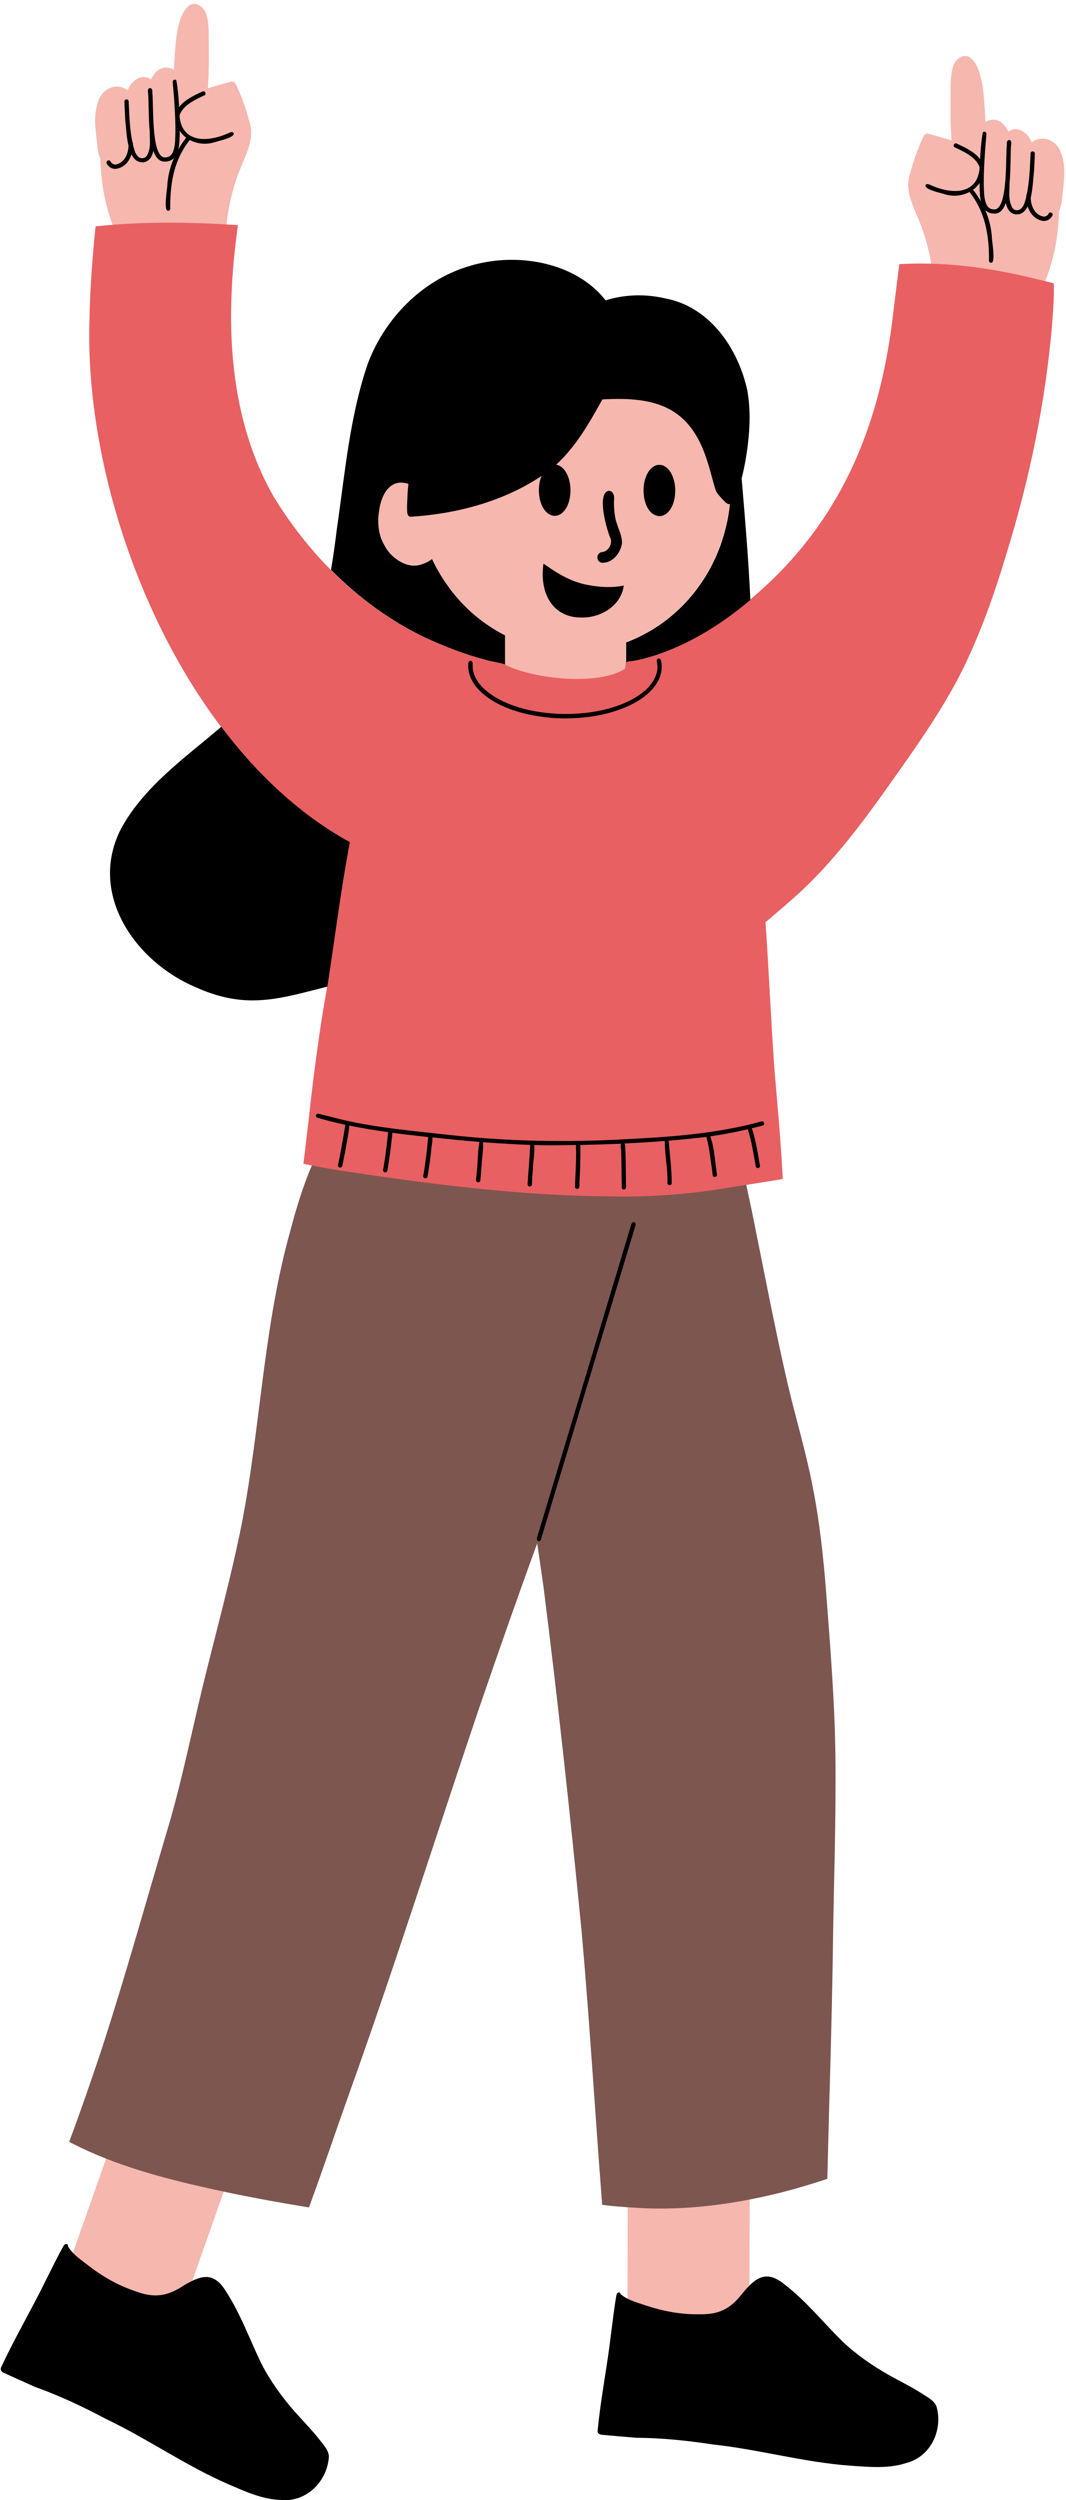 <?xml version="1.0" encoding="UTF-8"?>
<!DOCTYPE svg PUBLIC '-//W3C//DTD SVG 1.0//EN'
          'http://www.w3.org/TR/2001/REC-SVG-20010904/DTD/svg10.dtd'>
<svg data-name="Layer group" height="450.7" preserveAspectRatio="xMidYMid meet" version="1.0" viewBox="129.0 -0.7 192.2 450.7" width="192.2" xmlns="http://www.w3.org/2000/svg" xmlns:xlink="http://www.w3.org/1999/xlink" zoomAndPan="magnify"
><g fill="#f6b7ae" id="change1_1"
  ><path d="m243.15,114.55c.35-.14.7-.3,1.03-.47.37-.19.75-.37,1.12-.58.71-.39,1.42-.8,2.1-1.25.71-.48,1.41-.98,2.09-1.51.67-.53,1.31-1.1,1.93-1.68.59-.56,1.15-1.14,1.68-1.75.29-.33.57-.67.85-1.01.27-.33.53-.68.79-1.02.24-.32.48-.65.7-.99.23-.35.47-.71.7-1.07.45-.74.89-1.49,1.27-2.27.09-.19.19-.39.29-.6.21-.43.43-.91.63-1.4.21-.5.41-1.01.59-1.53.02-.04.05-.14.08-.23.02-.05.03-.1.05-.15,0-.02.03-.08.05-.15.02-.04.03-.09.05-.16.08-.23.16-.48.23-.74.26-.83.47-1.69.66-2.54.09-.4.16-.81.23-1.21.07-.41.15-.83.19-1.24.11-.88.2-1.76.24-2.64,0-.25.03-.5.03-.75,0-.26,0-.52,0-.78,0-.19,0-.39,0-.58,0-.21,0-.41-.01-.62-.02-.29-.03-.58-.05-.88-.01-.26-.04-.52-.07-.79-.02-.23-.04-.46-.07-.69-.06-.53-.12-1.06-.22-1.59,0-.02-.02-.1-.03-.18,0-.05-.02-.11-.03-.17-.01-.06-.02-.13-.04-.2,0-.05-.02-.16-.05-.27-.04-.25-.11-.52-.16-.8-.05-.23-.1-.47-.16-.69-.13-.52-.26-1.04-.42-1.55-.39-1.26-.83-2.54-1.39-3.76-.09-.19-.19-.42-.3-.65-.3-.67-.68-1.36-1.06-2.04-.39-.69-.8-1.37-1.25-2.01-.49-.71-.99-1.41-1.53-2.07-.28-.33-.55-.68-.84-1-.31-.34-.62-.67-.93-1-.28-.3-.58-.58-.88-.86-.29-.27-.58-.55-.89-.8-.65-.55-1.31-1.1-2.01-1.59-.19-.13-.37-.27-.57-.4-.21-.14-.41-.27-.62-.41-.16-.1-.31-.2-.47-.3-.18-.1-.35-.22-.53-.32-.38-.21-.75-.43-1.13-.63-.4-.21-.81-.42-1.22-.62-.38-.18-.76-.34-1.15-.5-.36-.15-.73-.3-1.11-.43-.42-.15-.85-.29-1.27-.43-.41-.13-.82-.24-1.24-.35-.25-.06-.5-.12-.75-.18-.07-.02-.14-.04-.22-.06-.36-.08-.71-.15-1.07-.2-.78-.14-1.57-.25-2.35-.31l-.79-.05c-.14,0-.28-.02-.42-.02-1.22-.05-2.44-.03-3.65.09-.25.02-.49.05-.74.08-.02,0-.05,0-.08,0-.77.09-1.53.23-2.29.39-.61.13-1.21.27-1.81.45,0,0,0,0,0,0-.21.06-.41.12-.62.19-.41.13-.83.27-1.24.43-.02,0-.04.02-.07.02-.91.33-1.8.71-2.67,1.15,0,0-.07.04-.12.06-.03.02-.11.06-.19.1-.05.02-.1.05-.16.08-.75.38-1.51.84-2.27,1.32-.04.02-.08.05-.12.08-.39.26-.77.52-1.15.79-.34.24-.67.5-.99.76-.31.25-.62.5-.92.76-.04.04-.07.07-.11.1-.17.15-.33.29-.5.44-.12.11-.24.23-.36.34-.06.06-.12.12-.18.17-.21.2-.41.4-.61.61l-.17.17c-.12.13-.24.26-.36.39-.13.13-.25.27-.37.41-.02.02-.03.04-.05.05,0,0,0,.01-.02.02-.18.2-.37.43-.56.65-.15.18-.3.36-.44.54-.23.28-.44.57-.65.85-.23.32-.46.64-.68.96-.04.07-.09.12-.12.19-.02.04-.08.12-.13.19,0,.01-.05.07-.09.13-.02.03-.05.07-.07.1-.11.17-.25.39-.38.61-.09.13-.17.27-.25.41-.18.3-.35.61-.52.92-.35.65-.69,1.3-.99,1.98-.12.26-.23.53-.35.8-.19.46-.38.92-.55,1.39-.08.23-.16.45-.23.68-.07.21-.14.42-.21.64-.05.15-.1.31-.15.47,0,.03-.02.06-.03.1-.02.06-.04.12-.05.17,0,.03-.02.06-.03.09,0,.04-.02.07-.03.1-.09.3-.16.59-.23.89-.06.23-.12.47-.17.71,0,.01,0,.03,0,.05-.05.23-.1.45-.15.68,0,.04-.02.09-.02.13s-.02.09-.03.14c-.09.46-.17.92-.23,1.39,0,0,0,0,0,.02-.04.27-.08.55-.11.82,0,.06-.01.12-.02.18,0,.08-.02.16-.03.24-.05.41-.08.83-.11,1.25-.03.37-.04.74-.05,1.11,0,.1,0,.19,0,.29,0,.23,0,.46,0,.7-3.11-2.18-6.49-.9-6.84,3.95-.44,4.21,1.4,9.95,6.28,10.36,1.31.11,2.48-.35,3.48-1.11,0,0,0,.02.01.02.17.37.35.74.54,1.09.21.4.41.79.64,1.17.43.75.88,1.47,1.37,2.17.5.71,1.01,1.41,1.57,2.07.54.64,1.09,1.27,1.68,1.86.61.61,1.23,1.21,1.89,1.75.67.56,1.34,1.11,2.06,1.59.36.24.73.49,1.09.73.36.24.75.46,1.12.67.39.23.79.44,1.19.64v19.13h21.8v-17.88c.05-.02.1-.04.16-.06.38-.14.76-.3,1.14-.46Z"
    /><path d="M134.63 386.51H178.54V408.49H134.63z" transform="rotate(-70.59 156.595 397.507)"
    /><path d="M231.19 390.45H275.1V412.43H231.19z" transform="rotate(-89.88 253.16 401.441)"
    /><path d="m320.29,26.84c-.72-2.24-3.29-3.33-5.27-1.89,0,0,0,0-.01,0,0-.03-.02-.05-.03-.08-.61-1.62-2.57-3.06-4.16-1.84-.66-1.42-1.86-2.54-3.53-2.03-.2.07-.41.16-.62.27-.08-2.12-.21-4.24-.49-6.34-.36-1.79-.69-3.83-2.09-5.12-1.29-1.13-2.94.23-3.29,1.59-.48,1.62-.37,3.29-.4,4.98-.04,2.75-.03,5.5.16,8.24-1.32-.43-2.67-.8-4.01-1.17-.45-.16-.91.02-1.06.48-.96,2.08-1.78,4.25-2.34,6.47-1.23,3.3.72,6.4,1.86,9.42,1.39,3.65,2.17,7.61,2.39,11.52-.04.44.16.81.65.74,2.61-.24,5.13.62,7.61,1.34,2.83.81,5.78.9,8.66,1.53.2,0,.39-.04.53-.2.61-.8,1.13-1.68,1.58-2.57,2.36-4.58,3.38-9.73,3.53-14.87.33-.74.5-1.59.55-2.5.31-2.63.77-5.44-.21-7.97Z"
    /><path d="m171.55,14.54c-.16-.46-.62-.64-1.06-.48-1.34.36-2.69.74-4.01,1.17.19-2.74.2-5.49.16-8.24-.03-1.68.08-3.35-.4-4.98-.35-1.36-2-2.73-3.29-1.59-1.4,1.29-1.73,3.34-2.09,5.12-.28,2.1-.41,4.22-.49,6.34-.21-.11-.43-.19-.62-.27-1.67-.51-2.87.61-3.53,2.03-1.59-1.22-3.55.22-4.16,1.84-.01.03-.02.05-.03.08,0,0,0,0-.01,0-1.97-1.44-4.55-.34-5.27,1.89-.98,2.54-.52,5.35-.21,7.97.05.91.23,1.76.55,2.5.15,5.13,1.17,10.29,3.53,14.87.45.89.97,1.77,1.58,2.57.14.16.32.2.51.2,0,0,.01,0,.02,0,2.87-.62,5.82-.72,8.66-1.53,2.47-.72,4.99-1.58,7.61-1.34.48.07.69-.3.65-.74.22-3.91,1-7.87,2.39-11.52,1.13-3.02,3.09-6.13,1.86-9.42-.56-2.22-1.37-4.39-2.34-6.47Z"
  /></g
  ><g id="change2_1"
  ><path d="m279.62,315.37c-.14-9.59-.92-19.16-1.64-28.72-.5-6.44-1.17-12.87-2.43-19.21-1.16-6.13-2.97-12.12-4.42-18.19-2.43-10.47-4.42-21.05-6.56-31.59-1.13-5.21-2.17-10.43-3.25-15.64-.06-.29-.12-.57-.18-.85-.27-.04-.55-.08-.82-.11-.88-.11-1.71-.2-2.29-.34-16.28-1.85-32.78-2.34-49.14-1.27-6.56.77-16.72.5-21.16,5.96-.82.96-1.58,1.99-2.17,3.12-.05.08-.09.18-.11.28h0c-.09.25-.16.52-.29.74-1.62,3.8-2.8,7.76-3.85,11.76-4.8,17.13-5.32,35.01-8.67,52.41-1.95,9.88-4.65,19.6-7.04,29.38-1.93,7.98-3.58,16.04-5.8,23.95-4.22,14.16-8.16,28.48-12.76,42.53-1.71,5.05-3.43,10.1-5.3,15.1-.09.24-.18.48-.27.72.23.12.46.24.69.36,7.61,3.88,15.98,6.13,24.3,7.99,5.79,1.31,11.62,2.39,17.47,3.35.26.04.52.09.78.13.09-.25.18-.5.27-.75,2.39-6.52,4.6-13.11,6.94-19.66,8.22-22.97,15.58-46.23,23.38-69.35,3.44-10.02,6.93-20.02,10.56-29.96.38,2.58.75,5.17,1.12,7.75,2.61,20.62,4.84,41.33,6.87,62.04,1.44,16.2,2.41,32.44,3.66,48.66.02.26.04.53.06.8.27.03.54.07.81.1,2.45.28,4.93.43,7.39.54,8.38.26,16.74-.96,24.84-3.06,2.26-.6,4.54-1.27,6.79-2.01.26-.08.51-.17.77-.26,0-.28.01-.55.02-.83.31-13.29.78-26.61.97-39.9.14-12,.62-23.99.46-35.98Z" fill="#7d564f"
  /></g
  ><g id="change3_1"
  ><path d="m319.03,51.14c0-.21-.02-.41-.03-.59,0-.06,0-.12-.01-.18-.27-.07-.54-.13-.8-.2-.51-.12-1.02-.25-1.53-.37-8.07-2.05-16.4-3.32-24.73-2.92-.26,0-.53.02-.79.04-.03.24-.06.48-.09.72-.31,2.46-.61,4.92-.92,7.37-2.18,19.96-8.85,37.27-24.13,50.86.01,0,.03-.02.04-.03-5.48,4.96-11.79,9.19-18.85,11.54-1.57.48-3.12.95-4.77,1.13-.36-.04-.68.24-.6.49-.05.26-.09.52-.13.78-.02.03-.04.07-.05.11-4.88,3.07-16.3,1.82-21.41-.68-.03-.05-.07-.09-.11-.12-1.22-.4-2.54-.52-3.78-.91-3.68-.95-7.22-2.37-10.68-3.93-11.39-5.4-20.8-14.71-27.32-25.43-6.23-10.86-8.06-23.64-7.61-36.01.14-3.76.45-7.49.95-11.23.04-.31.09-.62.12-.94.04-.25.07-.51.1-.76-.26-.02-.52-.03-.78-.05-8.03-.5-16.07-.6-24.09.19-.26.03-.53.05-.79.08-.03.26-.06.51-.09.77-.14,1.29-.25,2.58-.36,3.87-.33,3.97-.59,8.04-.65,12.05-1.15,33.11,16.74,77.81,46.89,94.32-1.69,8.89-2.77,17.85-4.17,26.81-1.39,7.83-2.39,15.73-3.26,23.64-.26,2.23-.52,4.46-.79,6.7-.03.28-.07.55-.1.83.14.03.27.05.4.08.06,0,.11.02.16.03.07.01.13.02.2.04.12.02.23.05.31.08,4.78.95,9.59,1.6,14.42,2.29-.02,0-.03,0-.04,0,13.18,1.82,26.46,3.28,39.78,3.36,7.29.15,14.55-.36,21.73-1.63,2.9-.44,5.8-.89,8.69-1.37.26-.04.51-.09.77-.13-.01-.27-.03-.53-.04-.8-.33-6.3-.92-12.59-1.45-18.88-.64-8.86-1-17.75-1.62-26.61,1.33-1.11,2.64-2.24,3.94-3.38,8.28-7.02,14.58-15.96,20.78-24.8,3.94-5.57,7.78-11.28,10.84-17.4,3.23-6.6,5.69-13.53,7.8-20.57,4.17-13.41,7.05-27.19,8.28-41.2.02-.4.41-4.55.35-7.07Z" fill="#e86062"
  /></g
  ><g id="change4_1"
  ><path d="m150.84,148.66c-6.04,11.69,2.47,23.97,13.45,28.61,3.84,1.72,7.1,2.37,10.25,2.37,4.27,0,8.36-1.18,13.49-2.49,1.34-8.7,2.41-17.4,4.05-26.04-8.84-4.84-16.63-12.1-23.19-20.79-6.54,5.59-13.86,10.69-18.05,18.34Z"
    /><path d="m216.35,118.19c1.22.38,2.51.5,3.7.89v-5.25c-.4-.2-.8-.41-1.19-.64-.38-.22-.76-.43-1.12-.67-.37-.24-.73-.48-1.09-.73-.71-.49-1.39-1.03-2.06-1.59-.66-.54-1.28-1.14-1.89-1.75-.59-.58-1.14-1.22-1.68-1.86-.34-.4-.67-.82-.98-1.25,0,0,.01.01.02.02-.21-.28-.41-.56-.61-.84-.49-.7-.94-1.43-1.37-2.17-.11-.19-.22-.39-.33-.59v.03c-.1-.2-.21-.4-.31-.61-.19-.35-.37-.72-.54-1.09,0,0,0-.02-.01-.02-.51.39-1.06.69-1.66.89h0s-.08.02-.12.04c-2.63.98-5.66-1.06-6.84-3.49-1.05-1.85-1.27-4.02-.92-6.12.38-3.04,2.09-5.97,5.3-4.85-.14,1.06-.19,2.02-.18,2.25-.05.98-.12,1.96-.04,2.94.03.32.2.64.52.73,8.27-.5,16.74-2.72,23.69-7.36-.47,1.15-.57,2.45-.4,3.67.09.64.28,1.29.57,1.86.26.52.64,1.02,1.13,1.32.21.13.43.22.67.29.12.03.26.05.39.05.16,0,.33-.02.48-.06.47-.12.87-.41,1.19-.77.1-.12.19-.24.27-.36.02-.02.03-.04.05-.05.37-.58.6-1.23.73-1.9,0,0,0-.02,0-.02,0-.02,0-.05.01-.07,0,0,0-.01,0-.02,0-.05.02-.11.03-.16,0-.05.01-.09.02-.14h0c.18-1.26.05-2.58-.45-3.75-.35-.81-.96-1.63-1.85-1.88-.07-.02-.15-.03-.22-.04,3.58-3.25,6.01-7.56,8.35-11.77h.01c9.66-.55,15.92,1.32,18.97,11.34.57,1.72.94,3.5,1.51,5.22.06.1.13.2.2.3h-.01c.08.09.15.19.22.28.08.1.16.2.25.3.13.16.28.32.43.48l-.02-.02c.09.1.19.19.28.29,0,0,0,0,0,0,.16.17.31.33.48.47.03.02.05.04.08.06.05.03.09.05.15.08,0,0-.02,0-.02,0,.08.03.16.06.23.09,0,0,0,0,0,0,.08-.02.16-.03.23-.05-.01.12-.02.24-.04.36h0c-.02.15-.03.3-.05.44,0,.03,0,.06-.01.09-.05.41-.12.83-.19,1.24-.07.4-.14.81-.23,1.21-.16.7-.33,1.41-.53,2.1,0,.03-.02.05-.02.08,0,.03-.02.07-.03.1l-.03.09c-.02.06-.04.12-.05.17-.08.26-.16.51-.23.74-.02.06-.04.12-.05.16-.02.06-.05.13-.05.15-.02.05-.03.1-.05.15-.03.09-.06.19-.08.23s-.03.08-.04.12c-.03.09-.07.19-.1.28,0,.02-.01.03-.02.05-.14.36-.28.72-.43,1.08-.2.5-.42.98-.63,1.4-.1.2-.2.41-.29.6-.38.78-.82,1.53-1.27,2.27-.22.37-.46.72-.7,1.07-.23.33-.46.67-.7.99-.26.35-.52.69-.79,1.02-.28.34-.56.68-.85,1.01-.53.61-1.1,1.19-1.68,1.75-.62.58-1.27,1.15-1.93,1.68-.67.54-1.37,1.03-2.09,1.51-.68.46-1.38.87-2.1,1.25-.37.21-.75.39-1.12.58-.34.17-.68.33-1.03.47-.38.16-.75.32-1.14.46-.05.02-.1.04-.16.06v3.7c.09-.17.33-.3.58-.27,1.64-.18,3.2-.65,4.77-1.13,6.3-2.09,12-5.69,17.05-9.96-.33-7.32-.96-14.61-1.57-21.91.25-.98.46-1.97.65-2.96.73-4.2,1.13-8.6.38-12.84-1.63-7.6-6.78-15.17-14.84-16.64-3.5-.83-7.27-.73-10.72.35-5.54-7.08-16.46-8.78-24.81-6.1-8.35,2.54-14.99,9.39-18.05,17.47-3.29,9.57-4.12,19.78-5.58,29.74-.34,2.81-.69,5.27-1.07,7.47,4.96,5.01,10.7,9.24,17.05,12.25,3.46,1.57,7,2.98,10.68,3.93Z"
    /><path d="m214.21,118.81c-.02-.17-.12-.34-.28-.4-.07-.03-.16,0-.22.03-.1.05-.17.15-.22.24-.06.12-.06.28-.07.41,0,.1,0,.19,0,.29,0,.47.07.94.2,1.4.2.73.56,1.41,1,2.02.44.61.98,1.17,1.57,1.66,1.21.99,2.59,1.78,4.04,2.37.05.02.12.05.19.08.71.29,1.44.54,2.18.75.78.23,1.57.43,2.37.57,1.58.29,3.17.5,4.78.55.45.02.9.02,1.35.02.35,0,.7,0,1.05-.02.82-.03,1.63-.09,2.45-.18,1.54-.17,3.08-.46,4.57-.89.96-.28,1.96-.63,2.92-1.05,1.47-.64,2.93-1.52,4.12-2.69,1-.99,1.82-2.26,2.03-3.67.06-.43.08-.87.04-1.3-.02-.22-.05-.45-.11-.66h0s0-.02,0-.02c0,0,0,0,0,0-.06-.2-.25-.34-.46-.3-.21.05-.34.26-.3.46.04.13.06.27.08.41.02.17.04.38.05.58,0,.16-.01.37-.03.58-.02.19-.06.37-.11.56-.05.19-.12.39-.19.58-.1.24-.21.47-.33.7-.14.24-.31.49-.49.73-.18.23-.37.46-.57.67l-.02.02c-.28.28-.58.55-.89.8-.41.33-.89.65-1.38.95h0c-.57.33-1.15.63-1.75.9h0c-.06.03-.12.05-.18.08-.78.34-1.61.63-2.46.88-.05.02-.14.04-.24.07-.52.14-1.09.28-1.66.4-.55.12-1.1.21-1.66.3-.69.1-1.4.18-2.12.23-.72.05-1.44.08-2.17.09-.63,0-1.27,0-1.9-.04-.68-.04-1.35-.1-2.03-.17-.58-.07-1.21-.16-1.83-.27-.63-.12-1.25-.25-1.87-.4-.98-.26-1.94-.55-2.88-.93l-.22-.09-.04-.02c-.65-.27-1.3-.59-1.93-.94-.53-.31-1.04-.64-1.53-1.01-.3-.24-.59-.49-.87-.75-.26-.26-.53-.55-.78-.86-.14-.18-.29-.4-.44-.64-.14-.23-.26-.47-.37-.72-.07-.17-.14-.36-.2-.57-.06-.22-.11-.43-.14-.66-.02-.16-.04-.35-.04-.54v-.04c0-.1,0-.19,0-.29,0-.09.02-.18,0-.27Z"
    /><path d="m225.32,205.71c.99.03,1.98.05,2.98.05,1.53,0,3.05-.03,4.58-.05-.12.5.07,1.36-.01,1.72,0,1.95-.15,3.89-.19,5.84,0,.2.19.36.39.36h.03c.64-.15.27-1.09.4-1.57.09-2.03.18-4.07.14-6.1,0-.09-.01-.17-.03-.26,2.45-.05,4.91-.12,7.36-.23-.18.4.09,1.2.03,1.58.09,2.14.04,4.29.11,6.43.05.16.21.26.37.26.04,0,.08,0,.12-.02.49-.24.18-1,.26-1.44-.04-2.13,0-4.26-.15-6.39,0-.15-.03-.32-.11-.46,2.42-.11,4.84-.26,7.26-.45-.02,2.51.58,5.09.48,7.62.01.24.2.36.38.36.2,0,.41-.14.39-.4,0-2.55-.34-5.09-.55-7.63,2.27-.19,4.53-.41,6.79-.68,0,0,.01,0,.02,0,0,.09.01.19.05.27.52,1.87.67,3.83.98,5.75.04.24.05.62.09.89.04.21.2.3.37.3.23,0,.46-.17.4-.45-.34-2.27-.43-4.69-1.19-6.86,2.27-.33,4.53-.76,6.77-1.29,0,.02,0,.04,0,.06.69,2.16,1.02,4.41,1.42,6.63.04.19.2.32.38.32.02,0,.05,0,.07,0,.21-.04.35-.25.31-.46-.18-.92-.31-1.86-.49-2.78-.29-1.32-.51-2.67-.98-3.94.66-.16,1.32-.32,1.97-.49.5-.16.2-.89-.25-.74-7.94,2.2-16.19,2.79-24.38,3.2-10.8.6-21.63.41-32.37-.82-6.2-.69-12.45-1.23-18.54-2.63-1.5-.36-2.99-.74-4.48-1.13-.16-.04-.35.02-.47.13-.19.19-.02.47.19.58,1.67.49,3.36.91,5.05,1.28-.4,2.38-.82,4.86-1.32,7.25-.04.21.09.42.3.46.02,0,.05,0,.08,0,.18,0,.35-.12.39-.31.18-.98.4-1.94.57-2.92.24-1.45.58-2.89.68-4.35,2.34.48,4.7.87,7.06,1.2-.05.09-.09.2-.08.32-.13,1.26-.28,2.5-.45,3.75-.11.89-.28,1.85-.43,2.75-.03.21.16.4.36.42h.03c.21,0,.36-.16.39-.36.3-1.72.53-3.38.73-5.13.03-.55.18-1.11.14-1.65,2,.27,4.01.5,6.02.72.16.02.31.03.47.05,0,.03-.02.05-.02.08-.14,1.71-.35,3.42-.59,5.12-.08.56-.17,1.17-.29,1.78-.04.21.09.42.3.46.02,0,.05,0,.08,0,.18,0,.35-.12.39-.31.29-1.57.48-3.14.67-4.73-.04-.37.29-1.63.21-2.34,2.82.31,5.65.59,8.48.82-.35,1.88-.26,3.93-.52,5.86.04.45-.37,1.3.27,1.43h.03c.19,0,.39-.16.39-.36.08-1,.18-2,.25-3.01-.06-.39.39-2.85.21-3.87,2.85.22,5.7.39,8.55.49-.01.05-.03.09-.03.15-.08,2.05-.29,4.08-.42,6.13.03.4-.26,1.14.32,1.23h.02c.19,0,.39-.16.39-.36.03-.98.12-1.95.19-2.93-.07-.46.43-3.15.21-4.2Z"
    /><path d="m240.94,228.96c.48-1.6.96-3.21,1.45-4.81.24-.8.48-1.6.72-2.39.12-.38.23-.76.35-1.15l.09-.31c.03-.1.05-.2.05-.31-.02-.13-.08-.26-.19-.34-.14-.1-.33,0-.43.1-.16.16-.2.41-.26.62-.13.44-.26.88-.4,1.32-.96,3.17-1.9,6.33-2.86,9.5-.96,3.18-1.92,6.37-2.87,9.55-.97,3.24-1.95,6.47-2.92,9.7-.95,3.15-1.9,6.31-2.85,9.46-.93,3.09-1.86,6.18-2.79,9.27-.45,1.49-.9,2.99-1.35,4.48-.18.59-.35,1.18-.53,1.77-.12.4-.25.8-.36,1.2-.05.21.04.43.25.49.04.01.08.02.11.02.17,0,.33-.1.38-.27,0-.01,0-.03.01-.04,0,0,0-.02,0-.03.11-.41.24-.81.36-1.21.85-2.83,1.7-5.67,2.56-8.5.47-1.56.94-3.13,1.41-4.69.48-1.58.95-3.17,1.43-4.76.98-3.18,1.9-6.38,2.88-9.57.49-1.61.97-3.23,1.46-4.84.47-1.58.96-3.16,1.43-4.74.95-3.17,1.91-6.34,2.87-9.51Z"
    /><path d="m182.1,434c-2.28-2.61-4.4-5.52-5.98-8.64-2.1-4.31-3.7-8.85-6.31-12.89-2.26-3.74-4.49-3.08-7.78-1.11-2.92,1.93-5.3,2.23-8.6.98-3.1-1.02-5.97-2.67-8.55-4.67-1.29-1.02-2.75-1.96-3.6-3.39,0,0-.02-.02-.02-.03.02-.22-.06-.44-.32-.43-.26.02-.42.22-.53.43-1.17,2.1-2.21,4.28-3.3,6.42-2.46,5.04-5.37,9.94-7.72,15-.03.06-.06.12-.09.17,0,0,0,0,0,.02-.04.08-.09.16-.13.27,0,0,0,.02,0,.03-.02.02-.02.05-.03.07,0,0,0,.02,0,.02-.09.38.26.67.59.82,1.85.84,3.7,1.67,5.55,2.5,4.42,1.58,8.63,3.56,12.77,5.76,7.56,3.6,14.44,8.47,22.13,11.8,3.07,1.32,6.24,2.79,9.64,2.84.21.02.41.02.62.02.14,0,.28,0,.42-.01,4.05-.23,7.21-3.81,7.44-7.85-.06-1.12-.88-2-1.54-2.84-1.43-1.86-3.11-3.53-4.66-5.3Z"
    /><path d="m295.44,430.92c-1.96-1.29-4.1-2.31-6.15-3.46-3.02-1.71-5.98-3.76-8.5-6.18-3.4-3.37-6.42-7.13-10.22-10.08-3.37-2.79-5.26-1.42-7.71,1.52-2.12,2.78-4.26,3.86-7.79,3.77-3.26.06-6.52-.55-9.61-1.58-1.55-.54-3.24-.94-4.52-2.01-.01,0-.02-.02-.03-.02-.05-.21-.2-.39-.44-.3-.24.1-.32.35-.35.58-.41,2.37-.67,4.76-.99,7.15-.65,5.57-1.78,11.15-2.33,16.71,0,.06-.02.13-.02.19,0,0,0,.01,0,.02-.02.09-.03.17-.03.29,0,.01,0,.02,0,.03,0,.03,0,.05,0,.07,0,0,0,.02.01.02.04.39.47.55.82.58,2.02.19,4.04.35,6.07.53,4.69.03,9.32.51,13.96,1.22,8.32.9,16.43,3.23,24.79,3.82,3.34.23,6.81.57,10.04-.5.2-.06.4-.11.59-.18.13-.05.26-.09.39-.15,3.74-1.56,5.54-5.97,4.43-9.86-.43-1.04-1.49-1.59-2.39-2.17Z"
    /><path d="m318.11,37.76c-.24.47-.72.72-1.24.52-1.41-.44-1.96-1.9-2.04-3.28.41-1.71.46-3.73.6-4.79.05-1.08.13-2.17.15-3.25,0-.21-.2-.38-.41-.37-.4.02-.38.44-.37.74-.12,2.3-.18,4.63-.65,6.9-.1.13-.12.34-.12.56-.08.34-.17.68-.28,1.02-.11.41-.34.81-.67,1.11-.46.46-1.37.34-1.61-.3-.72-1.28-.43-2.79-.46-4.2.27-2.84.15-5.97.31-7.19,0,.02,0,.03,0,.05h0c.18-.98-.91-.98-.78,0-.26,2.19.23,11.32-2.1,11.77-1.63.12-1.85-1.44-2-2.72-.16-2.55-.01-5.04.15-7.62.06-1.11.21-2.2.26-3.3-.03-.34-.44-.54-.65-.22-.28,1.57-.41,3.18-.49,4.8-.99-1.32-2.76-2.13-4.19-2.8-.43-.24-.81.42-.4.67.2.1.4.18.6.27,1.5.73,3.27,1.63,3.89,3.28.03.67-.16,1.35-.39,1.97-.33.75-.81,1.28-1.36,1.65-.13.09-.27.17-.42.24-2.01.99-4.9.23-6.9-.72-.21-.09-.46-.11-.63.06-.47.85,2.82,1.48,3.44,1.71,1.53.48,3.15.28,4.45-.42,2.77,3.54,3.52,7.53,3.52,12.15-.05.26.02.6.34.62.96.15.13-4.07.16-4.83-.13-1.63-.55-3.21-1.19-4.69.37.39.87.64,1.57.65,1.04.1,1.71-.69,2.15-1.93.2.97.65,1.84,1.64,2.05,1.11.17,1.82-.45,2.3-1.41.37,1.16,1.16,2.18,2.38,2.53.81.27,1.65-.08,2.05-.83.29-.41-.34-.87-.63-.45Zm-13.67-4.25c.46-.34.87-.76,1.19-1.24,0,.23,0,.45-.01.68.01.8.04,1.81.26,2.7-.42-.75-.9-1.47-1.44-2.14Z"
    /><path d="m149.78,29.74c.18,0,.37-.03.55-.09,1.23-.35,2.01-1.36,2.38-2.52.42.85,1.03,1.43,1.94,1.43.12,0,.24,0,.36-.03.99-.21,1.44-1.08,1.64-2.05.41,1.17,1.03,1.94,1.97,1.95.06,0,.12,0,.18,0,.7,0,1.2-.26,1.57-.65-.64,1.48-1.06,3.06-1.19,4.69.03.75-.77,4.83.12,4.83.02,0,.03,0,.05,0,.32-.02.39-.36.34-.62,0-4.63.74-8.61,3.52-12.15.81.44,1.75.68,2.71.68.58,0,1.16-.08,1.74-.26.62-.23,3.91-.86,3.44-1.71-.17-.17-.42-.16-.63-.06-2,.95-4.9,1.71-6.91.71-.14-.07-.27-.15-.4-.23-.56-.37-1.04-.91-1.38-1.66-.23-.63-.43-1.3-.39-1.97.62-1.65,2.4-2.54,3.89-3.28.2-.09.4-.17.6-.27.41-.25.04-.91-.4-.67-1.43.66-3.2,1.48-4.19,2.8-.07-1.62-.21-3.24-.49-4.8-.22-.32-.62-.12-.65.22.05,1.1.19,2.2.26,3.3.16,2.58.31,5.07.15,7.62-.15,1.28-.36,2.84-2,2.72-2.32-.44-1.84-9.57-2.1-11.76.13-.98-.96-.98-.78,0h0v-.05c.16,1.22.05,4.37.32,7.21-.02,1.41.26,2.9-.46,4.17-.24.64-1.15.76-1.61.3-.33-.3-.56-.7-.67-1.11-.1-.34-.2-.68-.28-1.02,0-.22-.02-.42-.12-.56-.47-2.27-.53-4.6-.65-6.9.01-.3.02-.72-.37-.74-.21,0-.4.16-.41.37.02,1.08.1,2.17.15,3.25.13,1.06.19,3.07.6,4.78-.08,1.38-.63,2.84-2.04,3.28-.52.2-1-.05-1.24-.52-.29-.42-.93.05-.63.45.31.58.88.92,1.5.92Zm12.79-5.62c-.53.67-1.01,1.39-1.43,2.13.22-.89.25-1.9.26-2.7,0-.22,0-.45-.01-.67.32.48.72.9,1.18,1.24Z"
    /><path d="m246.83,92c.21.13.43.22.67.29.12.03.26.05.39.05.16,0,.33-.02.48-.06.47-.12.87-.41,1.19-.77.1-.12.19-.24.27-.36.02-.02.03-.04.05-.05.37-.58.6-1.23.73-1.9,0,0,0-.02,0-.02,0-.02,0-.05.01-.07,0,0,0-.01,0-.02,0-.05.02-.11.03-.16,0-.05.01-.09.02-.14h0c.18-1.26.05-2.58-.45-3.75-.35-.81-.96-1.63-1.85-1.88-.46-.13-.97-.06-1.39.16-.64.35-1.08.95-1.38,1.6-.56,1.21-.66,2.6-.49,3.91.09.64.28,1.29.57,1.86.26.52.64,1.02,1.13,1.32Z"
    /><path d="m227.45,101.23c-.16-.11-.31-.22-.46-.33-.05.35-.09.69-.11,1.03-.33,4.81,2.05,8.69,6.92,8.69h.04c.14,0,.29,0,.44-.01,2.81-.05,6.03-1.74,6.97-4.77.02-.05.04-.12.05-.17.01-.03.02-.06.03-.09.02-.07.03-.14.05-.21,0,0,0-.02,0-.02.01-.07.03-.13.04-.2.02-.09.03-.19.05-.29-.23.05-.46.09-.69.12-1.85.27-3.74.15-5.56-.19-2.89-.46-5.42-1.91-7.75-3.56Z"
    /><path d="m237.64,98.81c-1.25.05-1.22,1.94.03,1.94,1.84-.02,3.17-1.73,3.46-3.43.12-1.59-.96-3.21-1.19-4.7-.21-1.04-.29-2.34-.22-3.33.09-.64-.22-1.55-.99-1.52-2.21.51-.32,7.07.33,8.55.41.97-.37,2.39-1.43,2.49Z"
  /></g
></svg
>
